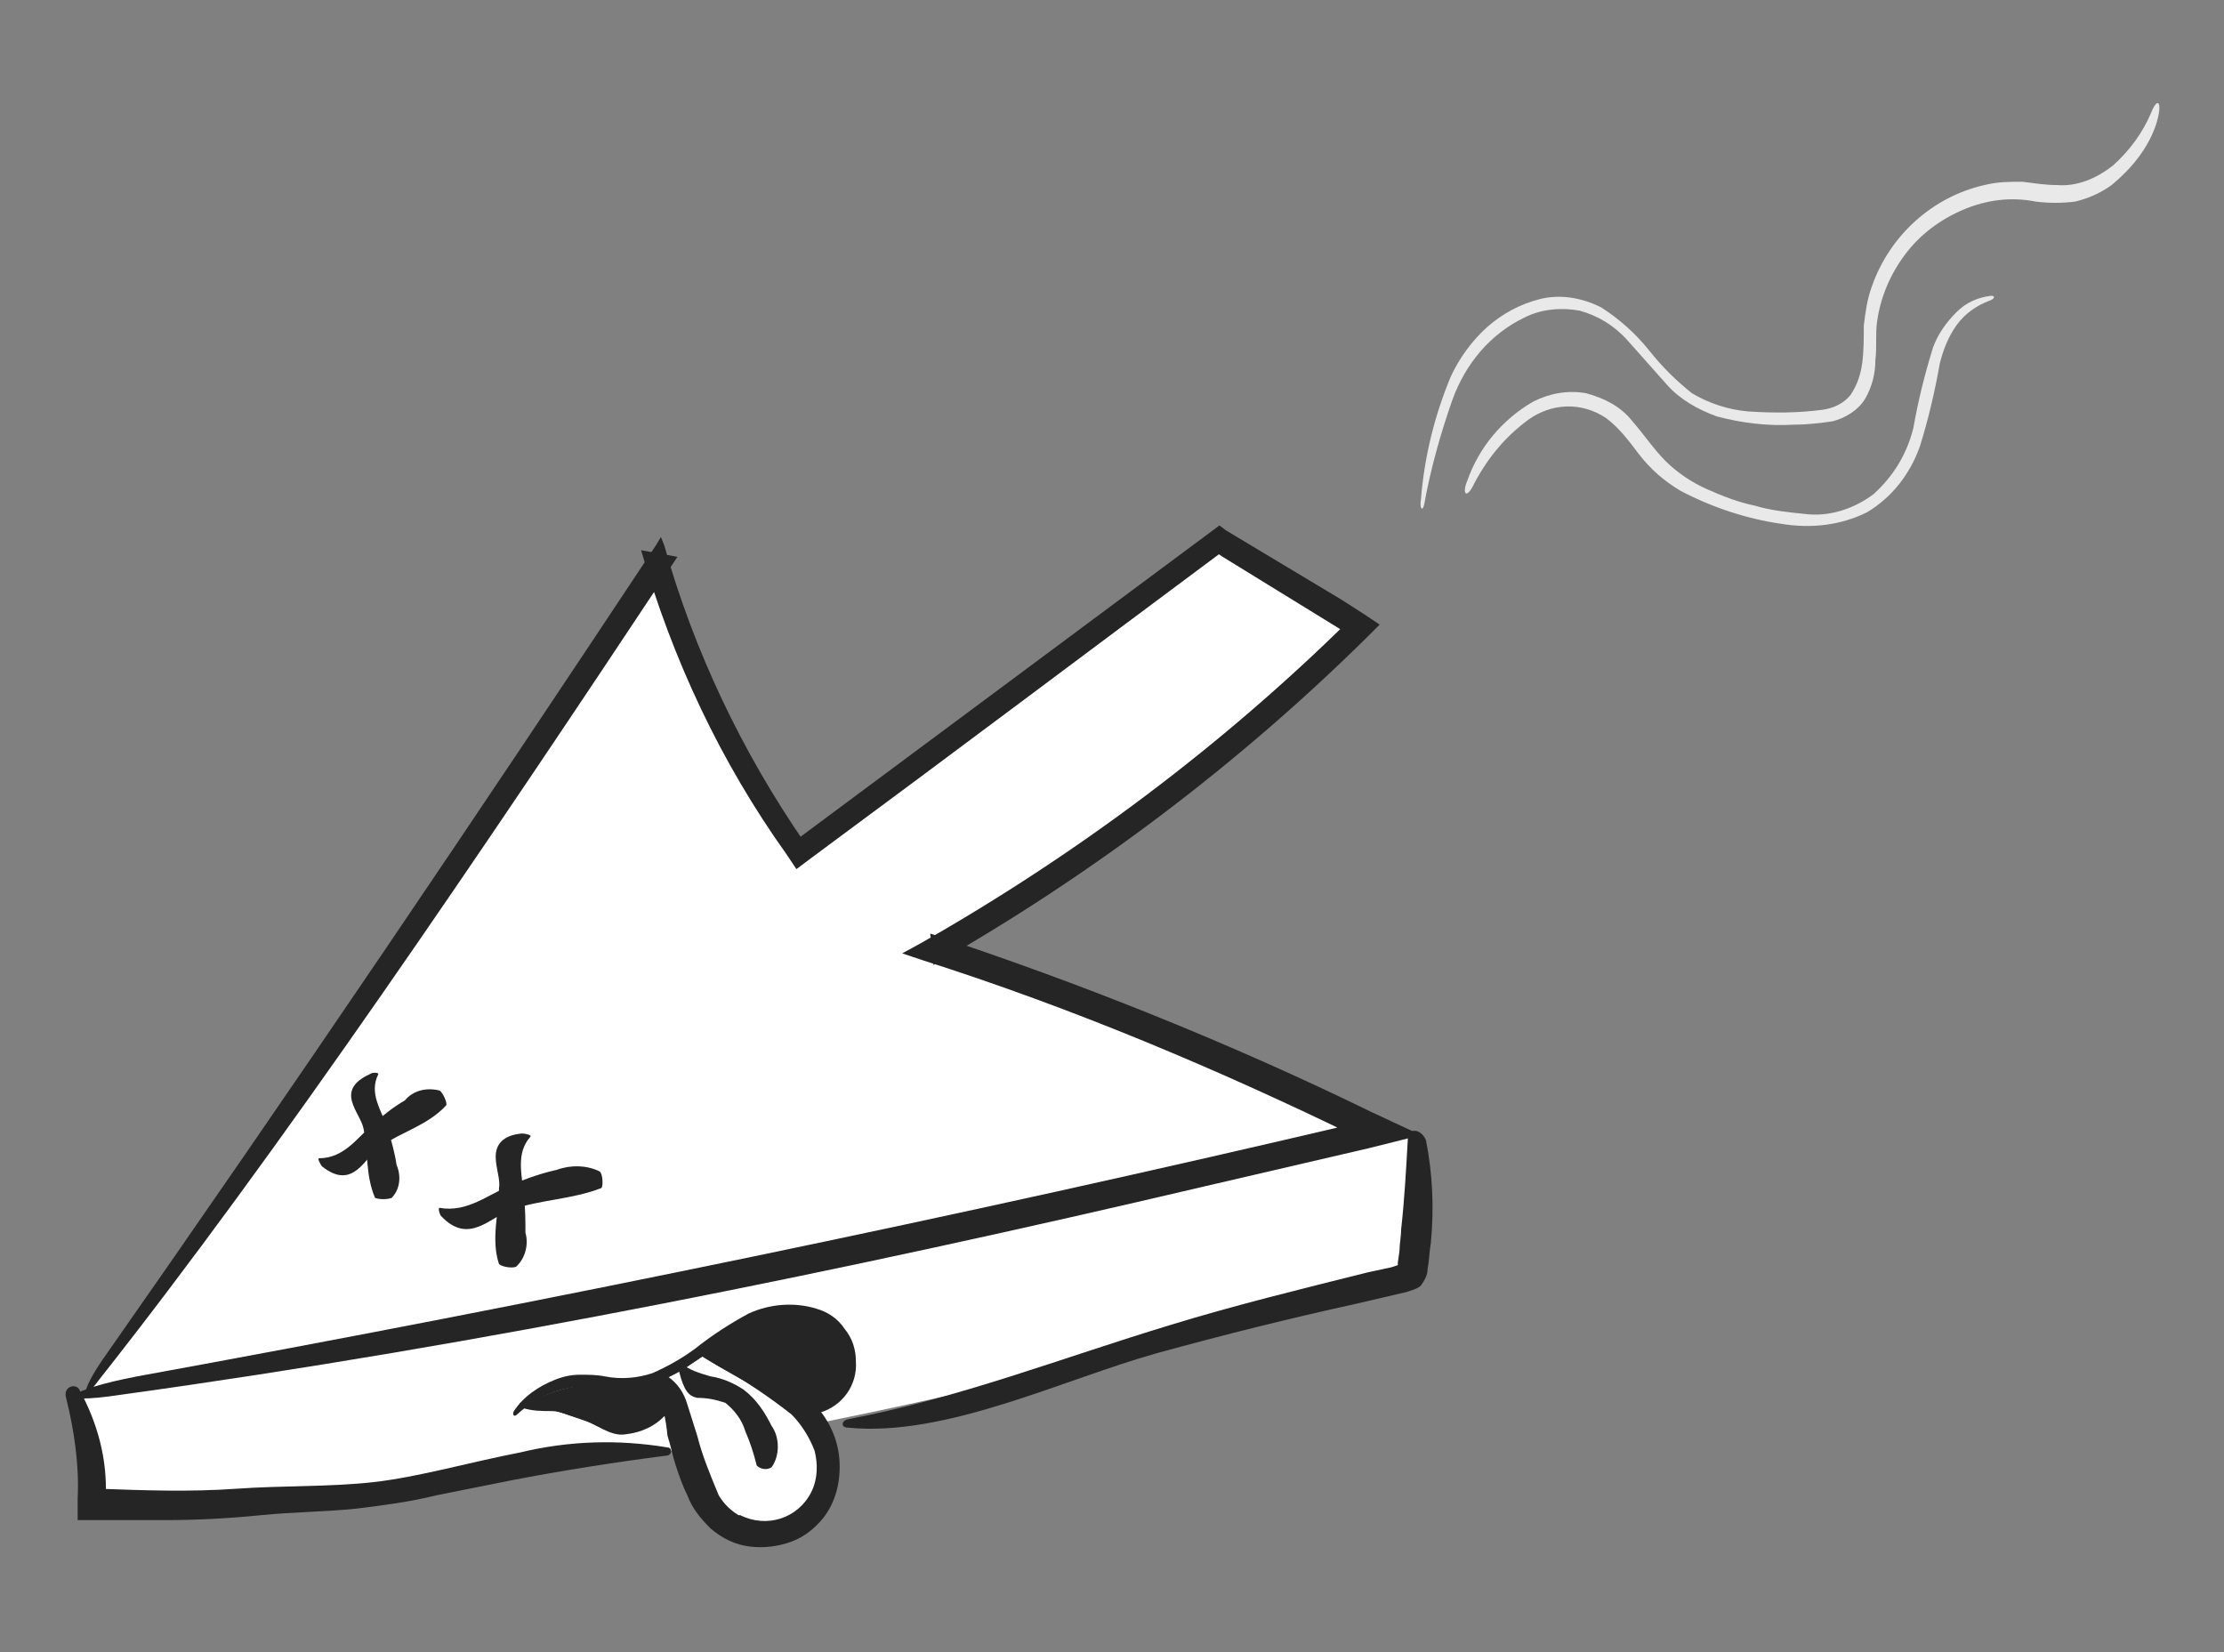 <?xml version="1.0" encoding="UTF-8"?> <svg xmlns="http://www.w3.org/2000/svg" xmlns:xlink="http://www.w3.org/1999/xlink" version="1.1" id="Calque_1" x="0px" y="0px" viewBox="0 0 134.6 100" style="enable-background:new 0 0 134.6 100;" xml:space="preserve"><rect x="0" y="0" width="134.6" height="100" fill="#808080" stroke="none"/> <style type="text/css"> .st0{fill:#FFFFFF;} .st1{fill:#252525;} .st2{fill:#E9E9E9;} </style> <path class="st0" d="M6,90.8c26,1.4,68.6-10.6,68.6-10.6s10.4-2.3,10.5-2.8s0.4-8.7,0.4-8.7l-28.7-11c0,0,24.3-18,24.9-19.1 s0.2-0.8,0.2-0.8l-8.3-5.1L48.1,52L40,34.8l-35,50L6,90.8z"></path> <path class="st1" d="M32.1,84.9c1.5-0.9,3.2-1.2,4.9-1.1c2.5,0.2,3.5-1.3,5.5-2.3s3.9-2.9,6-2.3s3.1,3.3,3.1,3.3l-1.4,2.6L49,85.8 l-6.4-3.6L40,83.6l0.4,0.4l0.7,1.4l-2.9,1l-1.9-0.1l-2.3-0.8L32.1,84.9z"></path> <path class="st0" d="M40.4,83.5c0,0,1.5,6.2,2.3,7.1s1.8,2.1,3.1,2.2s4.5-1.8,4.6-2.5c0.1-1.3-0.2-2.6-0.9-3.8 c-0.8-1.1-4.3-2.7-4.6-2.9s-2.4-1.5-2.4-1.5L40.4,83.5z"></path> <path class="st1" d="M7.4,84.4c21.7-3,43.8-7.5,65.5-12.6l9.9-2.3l3.2-0.8L83,67.3c-8.6-4.2-17.6-7.8-26.7-10.8l0.2,1.9 C66,53,74.9,46.3,82.7,38.6l0.8-0.8l-0.9-0.6l-1.4-0.9l-7-4.2l-0.4-0.3l-0.4,0.3L48.1,50.9l0.6,0.1c-3.8-5.5-6.7-11.6-8.5-18 l-0.2-0.5l-0.3,0.5C28.9,49.3,17.9,65.6,6.2,82.3C4.9,84.2,4.9,85,6,83.5c10.9-13.8,23-31.7,35-49.8l-2.2-0.4 c1.9,6.6,4.8,12.8,8.8,18.4l0.6,0.9L49,52c8.8-6.5,17.3-12.9,25.1-18.7h-0.7l0.6,0.4l7.8,4.8l-0.1-1c-7.7,7.6-16.5,14.2-26,19.6 l-1.1,0.6l1.2,0.4c9.1,2.9,17.9,6.6,26.5,10.8l0.1-1C57.8,73.7,33,78.8,8.3,83.3C4.1,84.1,2.8,85.1,7.4,84.4z"></path> <path class="st1" d="M4,84.6c0.5,2,0.8,4.1,0.7,6.1V92H6c1.3,0,2.6,0,3.9,0c2,0,3.9-0.1,5.9-0.3s3.9-0.2,5.8-0.4 c1.6-0.2,3.2-0.4,4.8-0.8l4.5-0.9c3.1-0.6,6.3-1.1,9.4-1.5c0.4,0,0.4-0.5,0.1-0.5c-3-0.5-6-0.4-8.9,0.3c-3.1,0.6-6.2,1.5-8.9,1.8 s-5.5,0.2-8.3,0.4s-5.6,0.1-8.3,0l0.4,0.5c0.1-2.3-0.5-4.5-1.6-6.5C4.6,83.7,3.8,83.9,4,84.6z"></path> <path class="st1" d="M49.6,85.5c1.4-0.4,2.3-1.7,2.2-3.1c0-0.7-0.2-1.4-0.7-2c-0.4-0.6-1-1-1.7-1.2c-1.3-0.4-2.8-0.3-4.1,0.3 c-1.1,0.6-2.2,1.3-3.2,2.1c-0.8,0.6-1.7,1.1-2.6,1.5c-0.9,0.3-1.9,0.4-2.9,0.2c-0.5-0.1-1-0.1-1.5-0.1c-0.5,0-1,0.1-1.5,0.3 c-1,0.4-1.9,1-2.5,1.9c-0.1,0.2,0,0.4,0.2,0.2c1.3-1.2,3-1.8,4.7-1.7c1.1,0.2,2.2,0.2,3.2-0.1c1-0.3,1.9-0.7,2.7-1.3 c1.1-0.7,2-1.5,3.1-2.1c1-0.6,2.3-0.9,3.5-0.7c1.5,0.1,2.6,1.5,2.5,3c-0.1,0.9-0.6,1.7-1.5,2.2C49.1,85.2,49,85.6,49.6,85.5z"></path> <path class="st1" d="M39.7,84c0.4,0.9,0.6,1.9,0.7,2.9c0.2,0.6,0.3,1.2,0.5,1.8c0.2,0.6,0.4,1.2,0.7,1.8c0.3,0.8,0.8,1.4,1.4,2 c0.7,0.6,1.5,1,2.4,1.1c0.8,0.1,1.7,0,2.5-0.3c0.8-0.3,1.4-0.8,1.9-1.4c0.8-1,1.1-2.3,1-3.6c-0.1-1.2-0.6-2.3-1.4-3.2 c-1.5-1.7-3.6-2.8-5.9-3c-0.3,0-0.3,0.4-0.1,0.5c1.6,0.9,3.1,1.9,4.5,3c0.6,0.6,1.1,1.4,1.4,2.2c0.2,0.8,0.2,1.7-0.2,2.5 c-0.8,1.6-2.7,2.2-4.3,1.4c0,0,0,0-0.1,0c-0.5-0.3-0.9-0.7-1.2-1.2c-0.5-1.2-1-2.4-1.3-3.6c-0.2-0.6-0.4-1.3-0.6-1.9 c-0.2-0.7-0.6-1.3-1.2-1.7C39.9,83,39.5,83.7,39.7,84z"></path> <path class="st1" d="M46.7,88.8c0.5-0.7,0.5-1.8,0-2.5c-0.4-0.8-0.9-1.6-1.7-2.2c-0.6-0.4-1.3-0.7-2-0.8c-0.7-0.2-1.3-0.4-1.8-0.8 c-0.1,0-0.2,0.4-0.1,0.5c0.3,1.2,0.6,1.5,1.1,1.6c0.6,0,1.1,0.1,1.7,0.3c0.5,0.4,1,1,1.2,1.7c0.3,0.7,0.5,1.3,0.7,2.1 C46,88.9,46.4,89,46.7,88.8z"></path> <path class="st1" d="M40,85.3c-0.8,0.2-1.3,0.6-2,0.7c-0.3,0.1-0.7,0.1-1-0.1c-0.4-0.2-0.8-0.3-1.2-0.5l-1-0.4 c-0.3-0.1-0.7-0.2-1.1-0.3c-0.8-0.1-1.5,0-2.2,0.2c-0.1,0,0,0.2,0.1,0.3c0.6,0.2,1.2,0.2,1.8,0.2c0.3,0,0.6,0.1,0.9,0.2 c0.3,0.1,0.6,0.2,1,0.3c0.4,0.2,0.8,0.4,1.2,0.6c0.4,0.2,0.9,0.4,1.4,0.3c0.9-0.1,1.8-0.5,2.4-1.2C40.4,85.6,40.2,85.3,40,85.3z"></path> <path class="st1" d="M85.2,69c-0.1,1.8-0.2,3.6-0.4,5.4c0,0.4-0.1,0.9-0.1,1.3l-0.1,0.7v0.3l0,0l0.2,0.1l0.2,0.1 c0.2,0.1,0.2,0.2,0.1,0c-0.1-0.1-0.1-0.2-0.2-0.3l-0.1-0.1l0,0l-0.6,0.2L82.8,77c-4,1-8.1,2-12,3.2c-6.6,2-12.7,4.4-19.5,5.7 c-0.4,0.1-0.4,0.5,0,0.5c5.9,0.6,13-2.9,18.7-4.5c4-1.1,8-2.1,12.1-3l3-0.7c0.3-0.1,0.7-0.2,0.9-0.4c0.2-0.3,0.4-0.6,0.4-1 c0.1-0.5,0.1-1,0.2-1.6c0.2-2.1,0.1-4.2-0.3-6.2C86,68.3,85.2,68.2,85.2,69z"></path> <path class="st1" d="M31.3,76.6c0.5-0.5,0.7-1.3,0.5-2c0-0.7,0-1.5-0.1-2.2c-0.1-1.3-0.5-2.6,0.4-3.6c0.1-0.1-0.3-0.2-0.5-0.2 c-1.2,0.1-1.6,0.7-1.6,1.4s0.3,1.4,0.2,1.9c0,1.5-0.5,3.1,0,4.6C30.4,76.7,31.2,76.8,31.3,76.6z"></path> <path class="st1" d="M36.3,70.9c-0.8-0.4-1.8-0.4-2.6-0.1c-0.9,0.2-1.8,0.5-2.7,0.9c-1.5,0.6-2.7,1.7-4.4,1.4c-0.1,0,0,0.4,0.1,0.5 c1.7,1.8,3,0,4.3-0.4c1.7-0.6,3.6-0.6,5.4-1.3C36.5,71.8,36.5,71.1,36.3,70.9z"></path> <path class="st1" d="M23.7,72.5c0.5-0.5,0.6-1.3,0.3-2c-0.1-0.7-0.3-1.4-0.5-2.1c-0.4-1.2-1.2-2.2-0.6-3.4c0-0.1-0.4-0.1-0.5,0 c-2.2,1-0.6,2.3-0.4,3.3c0.3,1.4,0.1,2.8,0.7,4.2C23,72.6,23.4,72.6,23.7,72.5z"></path> <path class="st1" d="M26.6,66c-0.8-0.2-1.6,0-2.1,0.6c-0.7,0.4-1.3,0.9-1.9,1.4c-1,0.9-1.8,2.1-3.3,2.1c-0.1,0,0.1,0.4,0.2,0.5 c1.9,1.5,2.6-0.6,3.5-1.2c1.3-0.9,2.9-1.3,4-2.5C27.1,66.8,26.8,66.1,26.6,66z"></path> <path class="st2" d="M130.2,6.8c-0.5,1.2-1.3,2.3-2.3,3.2c-1,0.8-2.2,1.3-3.4,1.2c-0.7,0-1.3-0.1-2.1-0.2c-0.8,0-1.5,0-2.3,0.2 c-3.1,0.7-5.7,3-6.8,6.1c-0.3,0.8-0.4,1.6-0.5,2.4c0,0.8,0,1.6-0.1,2.3c-0.1,0.7-0.3,1.3-0.7,1.9c-0.4,0.5-1,0.8-1.7,0.9 c-1.5,0.2-3,0.2-4.5,0.1c-1.2-0.1-2.4-0.5-3.4-1.1c-1-0.8-1.8-1.6-2.6-2.6c-0.8-1-1.8-1.9-2.9-2.6c-1.2-0.6-2.5-0.8-3.7-0.5 C92,18.4,90.9,19,90,19.8c-0.9,0.8-1.7,1.9-2.2,3c-1,2.4-1.6,4.9-1.8,7.4c-0.1,0.6,0.1,0.8,0.2,0.3c0.4-2.2,1-4.3,1.7-6.3 c0.8-2.2,2.3-4,4.4-5c1-0.5,2.2-0.6,3.3-0.4c1.1,0.3,2.1,0.9,2.9,1.8c0.8,0.9,1.6,1.8,2.4,2.7c0.8,0.9,1.9,1.5,3,1.9 c1.5,0.4,3.1,0.6,4.7,0.5c0.8,0,1.6-0.1,2.3-0.2c0.8-0.2,1.6-0.7,2-1.4c0.4-0.7,0.6-1.5,0.6-2.3c0.1-0.8,0-1.6,0.1-2.3 c0.2-1.5,0.8-2.9,1.7-4.1c0.9-1.2,2.1-2.1,3.5-2.7c1.4-0.6,2.9-0.8,4.4-0.5c0.8,0.1,1.6,0.1,2.4,0c0.8-0.2,1.5-0.5,2.2-1 c1.2-1,2.2-2.2,2.7-3.7C130.9,6.2,130.6,5.8,130.2,6.8z"></path> <path class="st2" d="M89.1,29.5c0.8-1.6,1.9-3,3.4-4.1c1.4-1,3.2-1.1,4.7-0.1c0.8,0.6,1.4,1.4,2,2.2c0.7,0.9,1.5,1.6,2.5,2.2 c1.9,1,4,1.7,6.1,2c1.8,0.3,3.6,0.1,5.2-0.7c1.5-0.9,2.6-2.3,3.2-4c0.5-1.6,0.9-3.3,1.2-5c0.2-0.8,0.5-1.6,1-2.3 c0.5-0.7,1.2-1.2,2-1.5c0.3-0.1,0.4-0.3,0.1-0.3c-0.8,0.1-1.5,0.4-2.1,1c-0.6,0.6-1.1,1.3-1.4,2.1c-0.5,1.6-0.9,3.2-1.2,4.9 c-0.4,1.6-1.2,2.9-2.4,4c-1.2,0.9-2.7,1.4-4.2,1.2c-1-0.1-2-0.2-3-0.5c-1-0.2-2-0.6-2.9-1c-0.9-0.4-1.8-1-2.5-1.7 c-0.7-0.7-1.3-1.6-2-2.4c-0.7-0.9-1.7-1.4-2.8-1.7c-1.1-0.2-2.2,0-3.2,0.5c-1.9,1.1-3.3,2.8-4,4.8C88.5,29.8,88.7,30.2,89.1,29.5z"></path> </svg> 